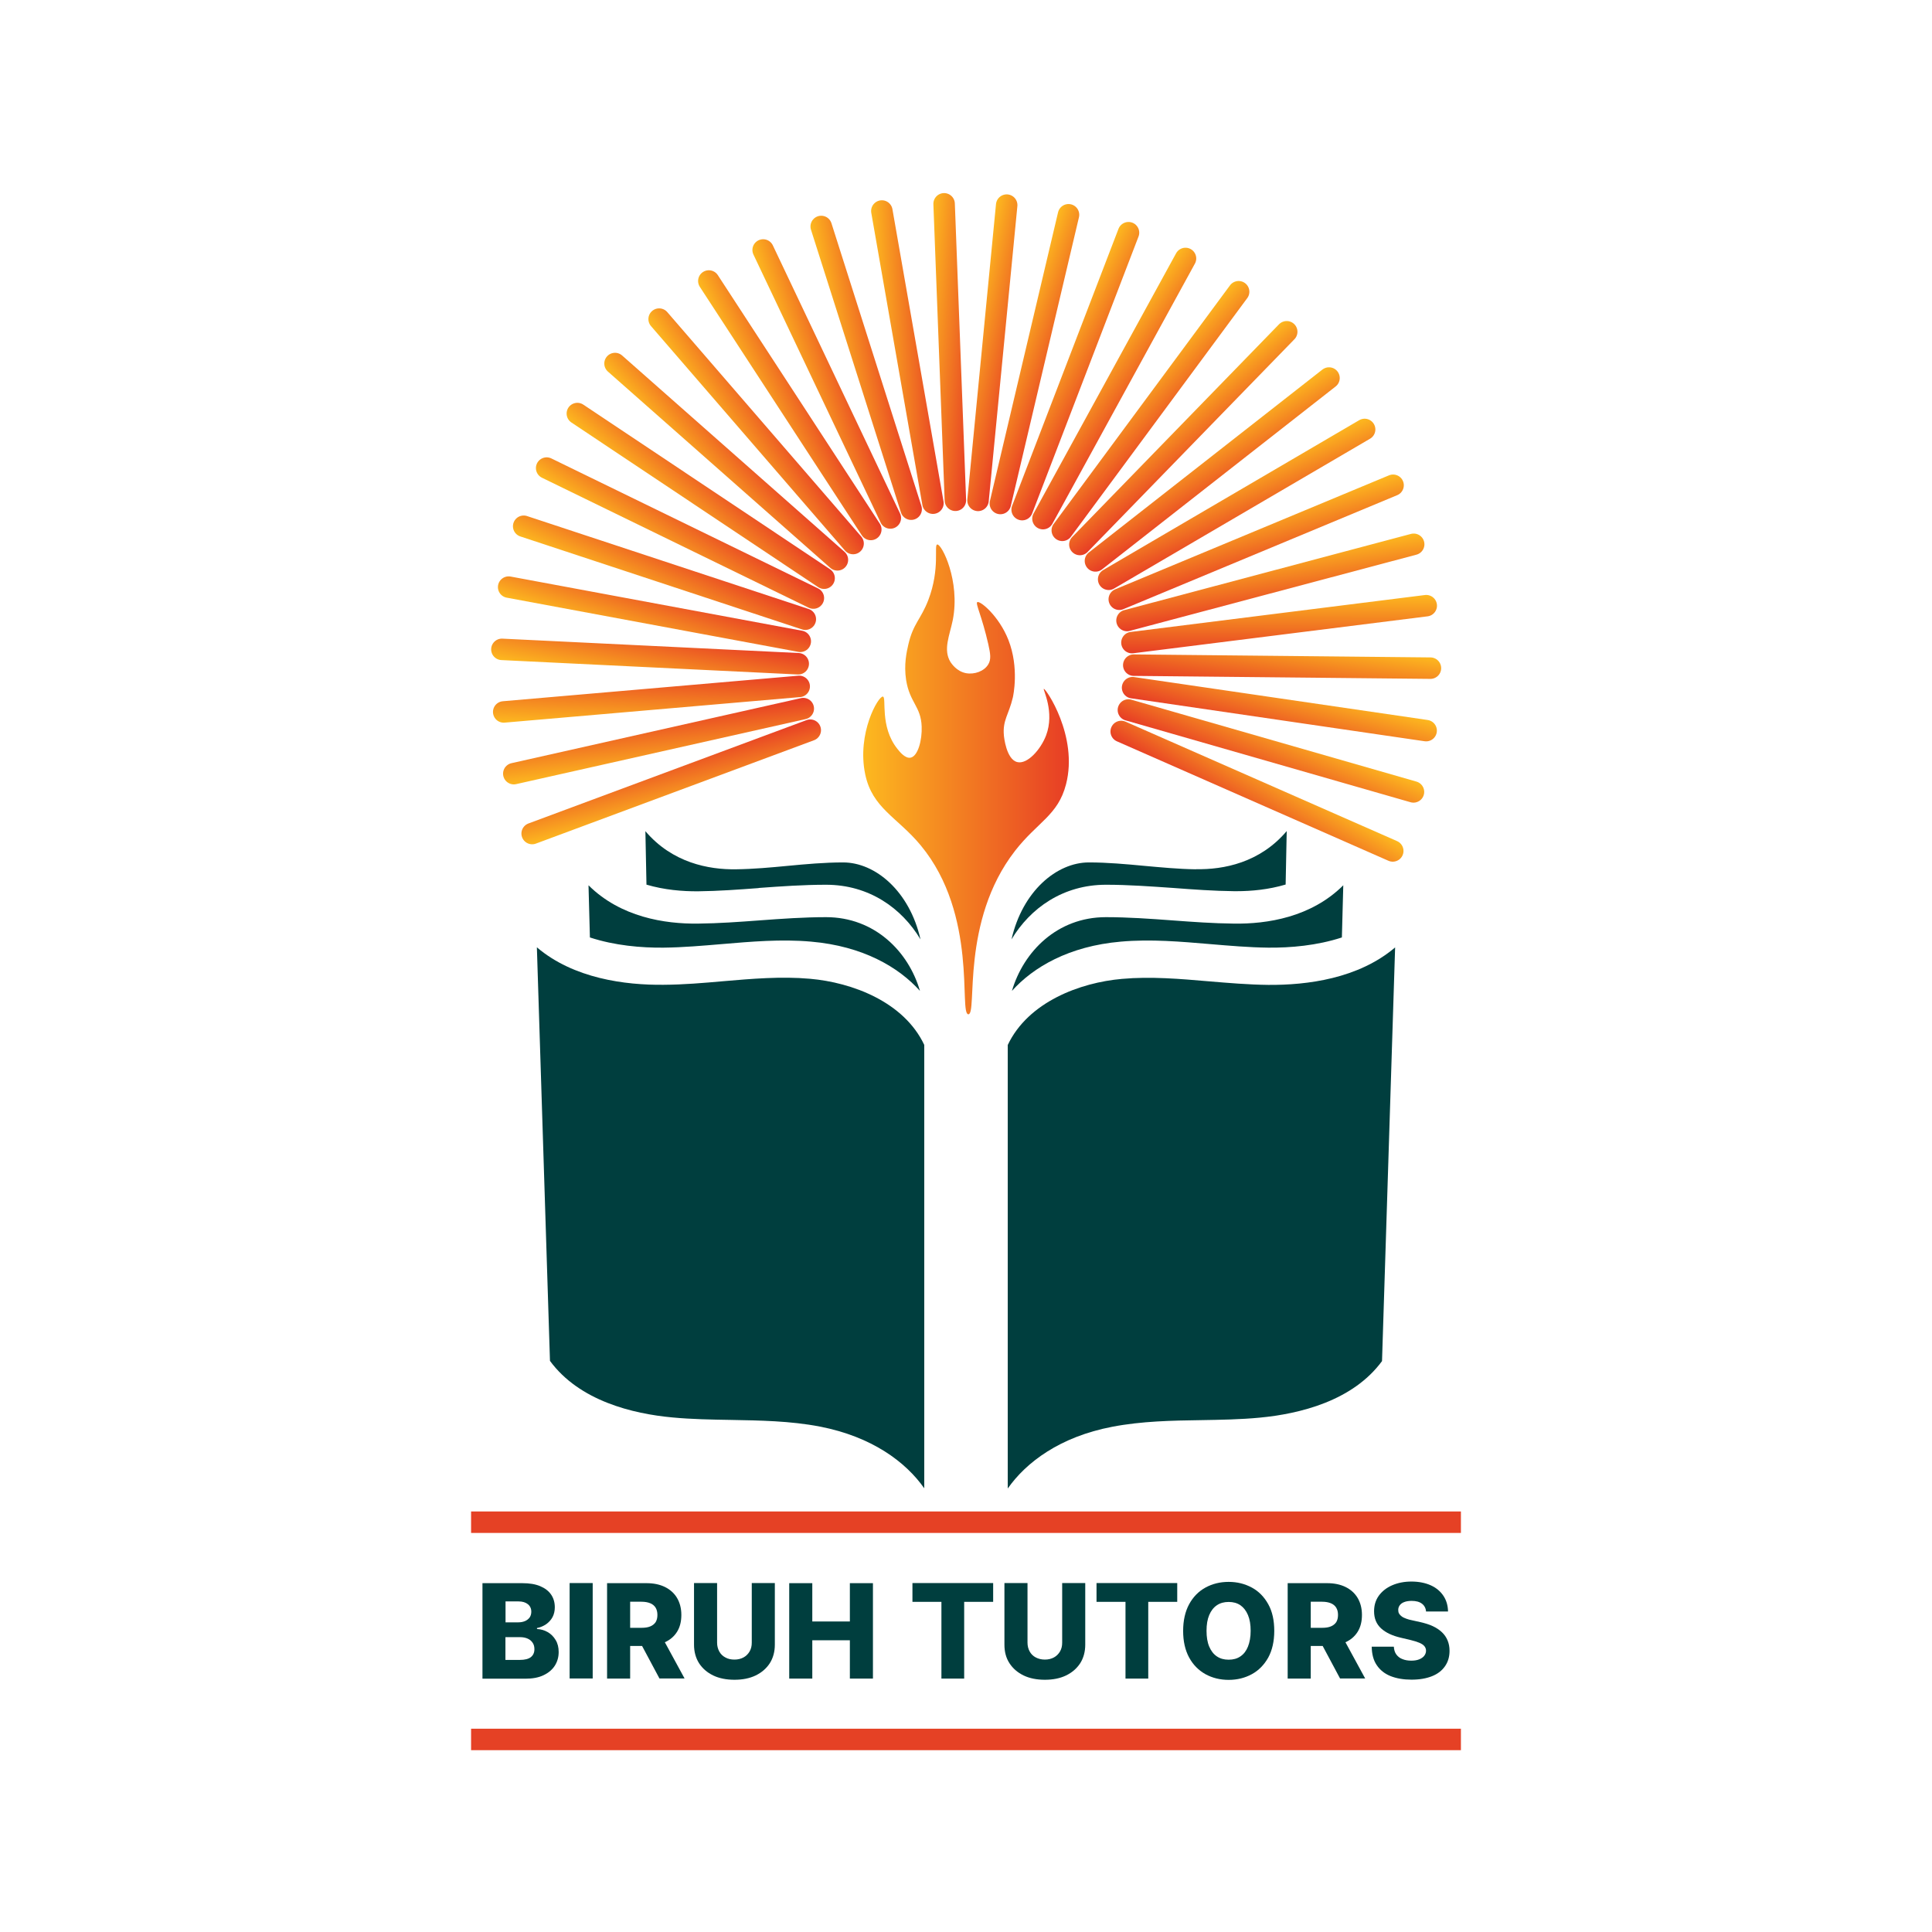 <?xml version="1.0" encoding="UTF-8"?>
<svg id="Layer_1" data-name="Layer 1" xmlns="http://www.w3.org/2000/svg" xmlns:xlink="http://www.w3.org/1999/xlink" viewBox="0 0 180 180">
  <defs>
    <style>
      .cls-1 {
        stroke: url(#linear-gradient-11);
      }

      .cls-1, .cls-2, .cls-3, .cls-4, .cls-5, .cls-6, .cls-7, .cls-8, .cls-9, .cls-10, .cls-11, .cls-12, .cls-13, .cls-14, .cls-15, .cls-16, .cls-17, .cls-18, .cls-19, .cls-20, .cls-21, .cls-22, .cls-23, .cls-24, .cls-25, .cls-26, .cls-27, .cls-28, .cls-29, .cls-30, .cls-31 {
        fill: none;
        stroke-miterlimit: 10;
        stroke-width: 2px;
      }

      .cls-1, .cls-2, .cls-3, .cls-4, .cls-5, .cls-6, .cls-7, .cls-8, .cls-9, .cls-10, .cls-12, .cls-13, .cls-14, .cls-15, .cls-16, .cls-17, .cls-18, .cls-19, .cls-20, .cls-21, .cls-22, .cls-23, .cls-24, .cls-25, .cls-26, .cls-27, .cls-28, .cls-29, .cls-30, .cls-31 {
        stroke-linecap: round;
      }

      .cls-2 {
        stroke: url(#linear-gradient-4);
      }

      .cls-3 {
        stroke: url(#linear-gradient-13);
      }

      .cls-4 {
        stroke: url(#linear-gradient-29);
      }

      .cls-32 {
        fill: #fff;
        opacity: 0;
      }

      .cls-32, .cls-33, .cls-34 {
        stroke-width: 0px;
      }

      .cls-5 {
        stroke: url(#linear-gradient-2);
      }

      .cls-6 {
        stroke: url(#linear-gradient-27);
      }

      .cls-7 {
        stroke: url(#linear-gradient-22);
      }

      .cls-8 {
        stroke: url(#linear-gradient-16);
      }

      .cls-9 {
        stroke: url(#linear-gradient-18);
      }

      .cls-33 {
        fill: url(#linear-gradient-31);
      }

      .cls-10 {
        stroke: url(#linear-gradient-21);
      }

      .cls-11 {
        stroke: #e54125;
      }

      .cls-12 {
        stroke: url(#linear-gradient-15);
      }

      .cls-13 {
        stroke: url(#linear-gradient-23);
      }

      .cls-14 {
        stroke: url(#linear-gradient-3);
      }

      .cls-15 {
        stroke: url(#linear-gradient-7);
      }

      .cls-16 {
        stroke: url(#linear-gradient-9);
      }

      .cls-17 {
        stroke: url(#linear-gradient-28);
      }

      .cls-18 {
        stroke: url(#linear-gradient-14);
      }

      .cls-19 {
        stroke: url(#linear-gradient-8);
      }

      .cls-20 {
        stroke: url(#linear-gradient-10);
      }

      .cls-34 {
        fill: #003e3e;
      }

      .cls-21 {
        stroke: url(#linear-gradient);
      }

      .cls-22 {
        stroke: url(#linear-gradient-17);
      }

      .cls-23 {
        stroke: url(#linear-gradient-25);
      }

      .cls-24 {
        stroke: url(#linear-gradient-20);
      }

      .cls-25 {
        stroke: url(#linear-gradient-5);
      }

      .cls-26 {
        stroke: url(#linear-gradient-24);
      }

      .cls-27 {
        stroke: url(#linear-gradient-26);
      }

      .cls-28 {
        stroke: url(#linear-gradient-12);
      }

      .cls-29 {
        stroke: url(#linear-gradient-19);
      }

      .cls-30 {
        stroke: url(#linear-gradient-30);
      }

      .cls-31 {
        stroke: url(#linear-gradient-6);
      }
    </style>
    <linearGradient id="linear-gradient" x1="104" y1="345.51" x2="109.52" y2="345.96" gradientTransform="translate(-107.93 250.1) rotate(-110.39) scale(1 .64)" gradientUnits="userSpaceOnUse">
      <stop offset="0" stop-color="#fdb91f"/>
      <stop offset="1" stop-color="#e73d25"/>
    </linearGradient>
    <linearGradient id="linear-gradient-2" x1="104" y1="345.51" x2="109.52" y2="345.96" gradientTransform="translate(-131.4 221.78) rotate(-102.66) scale(1 .64)" xlink:href="#linear-gradient"/>
    <linearGradient id="linear-gradient-3" x1="104" x2="109.52" y2="345.96" gradientTransform="translate(-150.85 190.55) rotate(-94.93) scale(1 .64)" xlink:href="#linear-gradient"/>
    <linearGradient id="linear-gradient-4" x1="104" y1="345.51" y2="345.96" gradientTransform="translate(-165.92 156.99) rotate(-87.2) scale(1 .64)" xlink:href="#linear-gradient"/>
    <linearGradient id="linear-gradient-5" x1="104" y1="345.51" y2="345.96" gradientTransform="translate(-176.34 121.71) rotate(-79.47) scale(1 .64)" xlink:href="#linear-gradient"/>
    <linearGradient id="linear-gradient-6" x1="104" y1="345.51" y2="345.96" gradientTransform="translate(-181.93 85.35) rotate(-71.74) scale(1 .64)" xlink:href="#linear-gradient"/>
    <linearGradient id="linear-gradient-7" y1="345.51" x2="109.52" y2="345.96" gradientTransform="translate(-182.57 48.56) rotate(-64.01) scale(1 .64)" xlink:href="#linear-gradient"/>
    <linearGradient id="linear-gradient-8" x1="104" y1="345.51" x2="109.52" y2="345.96" gradientTransform="translate(-178.25 12.03) rotate(-56.29) scale(1 .64)" xlink:href="#linear-gradient"/>
    <linearGradient id="linear-gradient-9" x2="109.52" y2="345.96" gradientTransform="translate(-169.07 -23.59) rotate(-48.56) scale(1 .64)" xlink:href="#linear-gradient"/>
    <linearGradient id="linear-gradient-10" y1="345.51" x2="109.52" y2="345.96" gradientTransform="translate(-155.17 -57.66) rotate(-40.83) scale(1 .64)" xlink:href="#linear-gradient"/>
    <linearGradient id="linear-gradient-11" y1="345.51" x2="109.52" y2="345.96" gradientTransform="translate(-136.83 -89.54) rotate(-33.1) scale(1 .64)" xlink:href="#linear-gradient"/>
    <linearGradient id="linear-gradient-12" x1="104" y2="345.96" gradientTransform="translate(-114.35 -118.67) rotate(-25.37) scale(1 .64)" xlink:href="#linear-gradient"/>
    <linearGradient id="linear-gradient-13" y1="345.51" x2="109.52" y2="345.96" gradientTransform="translate(-88.17 -144.51) rotate(-17.64) scale(1 .64)" xlink:href="#linear-gradient"/>
    <linearGradient id="linear-gradient-14" x1="104" y1="345.51" y2="345.96" gradientTransform="translate(-58.75 -166.6) rotate(-9.91) scale(1 .64)" xlink:href="#linear-gradient"/>
    <linearGradient id="linear-gradient-15" x1="104" x2="109.52" gradientTransform="translate(-26.62 -184.52) rotate(-2.18) scale(1 .64)" xlink:href="#linear-gradient"/>
    <linearGradient id="linear-gradient-16" x1="104" y1="345.51" y2="345.96" gradientTransform="translate(7.62 -197.97) rotate(5.55) scale(1 .64)" xlink:href="#linear-gradient"/>
    <linearGradient id="linear-gradient-17" x1="104" y1="345.51" y2="345.96" gradientTransform="translate(43.36 -206.68) rotate(13.28) scale(1 .64)" xlink:href="#linear-gradient"/>
    <linearGradient id="linear-gradient-18" x1="104" y2="345.96" gradientTransform="translate(79.95 -210.51) rotate(21.01) scale(1 .64)" xlink:href="#linear-gradient"/>
    <linearGradient id="linear-gradient-19" x1="104" y1="345.51" x2="109.52" y2="345.96" gradientTransform="translate(116.72 -209.39) rotate(28.74) scale(1 .64)" xlink:href="#linear-gradient"/>
    <linearGradient id="linear-gradient-20" x1="104" y1="345.51" x2="109.52" y2="345.96" gradientTransform="translate(153 -203.33) rotate(36.47) scale(1 .64)" xlink:href="#linear-gradient"/>
    <linearGradient id="linear-gradient-21" x1="104" x2="109.52" y2="345.96" gradientTransform="translate(188.14 -192.44) rotate(44.2) scale(1 .64)" xlink:href="#linear-gradient"/>
    <linearGradient id="linear-gradient-22" x2="109.52" y2="345.96" gradientTransform="translate(221.5 -176.93) rotate(51.93) scale(1 .64)" xlink:href="#linear-gradient"/>
    <linearGradient id="linear-gradient-23" x1="104" y1="345.51" x2="109.52" y2="345.96" gradientTransform="translate(252.47 -157.07) rotate(59.65) scale(1 .64)" xlink:href="#linear-gradient"/>
    <linearGradient id="linear-gradient-24" y1="345.51" x2="109.52" y2="345.96" gradientTransform="translate(280.49 -133.22) rotate(67.38) scale(1 .64)" xlink:href="#linear-gradient"/>
    <linearGradient id="linear-gradient-25" y1="345.51" x2="109.52" y2="345.96" gradientTransform="translate(305.04 -105.83) rotate(75.11) scale(1 .64)" xlink:href="#linear-gradient"/>
    <linearGradient id="linear-gradient-26" y1="345.51" x2="109.52" y2="345.96" gradientTransform="translate(325.69 -75.38) rotate(82.84) scale(1 .64)" xlink:href="#linear-gradient"/>
    <linearGradient id="linear-gradient-27" x1="104" y1="345.51" y2="345.96" gradientTransform="translate(342.05 -42.43) rotate(90.57) scale(1 .64)" xlink:href="#linear-gradient"/>
    <linearGradient id="linear-gradient-28" y1="345.51" x2="109.52" y2="345.96" gradientTransform="translate(353.83 -7.58) rotate(98.3) scale(1 .64)" xlink:href="#linear-gradient"/>
    <linearGradient id="linear-gradient-29" x1="104" y1="345.51" x2="109.52" y2="345.96" gradientTransform="translate(360.82 28.54) rotate(106.03) scale(1 .64)" xlink:href="#linear-gradient"/>
    <linearGradient id="linear-gradient-30" x2="109.52" y2="345.96" gradientTransform="translate(362.89 65.27) rotate(113.76) scale(1 .64)" xlink:href="#linear-gradient"/>
    <linearGradient id="linear-gradient-31" x1="80.42" y1="72.62" x2="99.58" y2="72.62" gradientTransform="matrix(1,0,0,1,0,0)" xlink:href="#linear-gradient"/>
  </defs>
  <rect class="cls-32" width="180" height="180"/>
  <g>
    <g>
      <g id="_Radial_Repeat_" data-name="&amp;lt;Radial Repeat&amp;gt;">
        <line class="cls-21" x1="49.58" y1="77.66" x2="75.49" y2="68.03"/>
      </g>
      <g id="_Radial_Repeat_-2" data-name="&amp;lt;Radial Repeat&amp;gt;">
        <line class="cls-5" x1="47.87" y1="72.08" x2="74.84" y2="66.02"/>
      </g>
      <g id="_Radial_Repeat_-3" data-name="&amp;lt;Radial Repeat&amp;gt;">
        <line class="cls-14" x1="46.93" y1="66.33" x2="74.46" y2="63.95"/>
      </g>
      <g id="_Radial_Repeat_-4" data-name="&amp;lt;Radial Repeat&amp;gt;">
        <line class="cls-2" x1="46.76" y1="60.5" x2="74.37" y2="61.84"/>
      </g>
      <g id="_Radial_Repeat_-5" data-name="&amp;lt;Radial Repeat&amp;gt;">
        <line class="cls-25" x1="47.39" y1="54.7" x2="74.56" y2="59.75"/>
      </g>
      <g id="_Radial_Repeat_-6" data-name="&amp;lt;Radial Repeat&amp;gt;">
        <line class="cls-31" x1="48.79" y1="49.03" x2="75.03" y2="57.69"/>
      </g>
      <g id="_Radial_Repeat_-7" data-name="&amp;lt;Radial Repeat&amp;gt;">
        <line class="cls-15" x1="50.93" y1="43.61" x2="75.78" y2="55.72"/>
      </g>
      <g id="_Radial_Repeat_-8" data-name="&amp;lt;Radial Repeat&amp;gt;">
        <line class="cls-19" x1="53.79" y1="38.53" x2="76.78" y2="53.87"/>
      </g>
      <g id="_Radial_Repeat_-9" data-name="&amp;lt;Radial Repeat&amp;gt;">
        <line class="cls-16" x1="57.3" y1="33.87" x2="78.02" y2="52.16"/>
      </g>
      <g id="_Radial_Repeat_-10" data-name="&amp;lt;Radial Repeat&amp;gt;">
        <line class="cls-20" x1="61.41" y1="29.73" x2="79.48" y2="50.64"/>
      </g>
      <g id="_Radial_Repeat_-11" data-name="&amp;lt;Radial Repeat&amp;gt;">
        <line class="cls-1" x1="66.04" y1="26.18" x2="81.13" y2="49.33"/>
      </g>
      <g id="_Radial_Repeat_-12" data-name="&amp;lt;Radial Repeat&amp;gt;">
        <line class="cls-28" x1="71.1" y1="23.29" x2="82.95" y2="48.26"/>
      </g>
      <g id="_Radial_Repeat_-13" data-name="&amp;lt;Radial Repeat&amp;gt;">
        <line class="cls-3" x1="76.51" y1="21.1" x2="84.89" y2="47.44"/>
      </g>
      <g id="_Radial_Repeat_-14" data-name="&amp;lt;Radial Repeat&amp;gt;">
        <line class="cls-18" x1="82.16" y1="19.66" x2="86.92" y2="46.88"/>
      </g>
      <g id="_Radial_Repeat_-15" data-name="&amp;lt;Radial Repeat&amp;gt;">
        <line class="cls-12" x1="87.96" y1="18.99" x2="89.01" y2="46.61"/>
      </g>
      <g id="_Radial_Repeat_-16" data-name="&amp;lt;Radial Repeat&amp;gt;">
        <line class="cls-8" x1="93.79" y1="19.11" x2="91.12" y2="46.62"/>
      </g>
      <g id="_Radial_Repeat_-17" data-name="&amp;lt;Radial Repeat&amp;gt;">
        <line class="cls-22" x1="99.55" y1="20.01" x2="93.2" y2="46.91"/>
      </g>
      <g id="_Radial_Repeat_-18" data-name="&amp;lt;Radial Repeat&amp;gt;">
        <line class="cls-9" x1="105.14" y1="21.68" x2="95.23" y2="47.48"/>
      </g>
      <g id="_Radial_Repeat_-19" data-name="&amp;lt;Radial Repeat&amp;gt;">
        <line class="cls-29" x1="110.45" y1="24.08" x2="97.17" y2="48.32"/>
      </g>
      <g id="_Radial_Repeat_-20" data-name="&amp;lt;Radial Repeat&amp;gt;">
        <line class="cls-24" x1="115.4" y1="27.18" x2="98.97" y2="49.41"/>
      </g>
      <g id="_Radial_Repeat_-21" data-name="&amp;lt;Radial Repeat&amp;gt;">
        <line class="cls-10" x1="119.88" y1="30.91" x2="100.61" y2="50.73"/>
      </g>
      <g id="_Radial_Repeat_-22" data-name="&amp;lt;Radial Repeat&amp;gt;">
        <line class="cls-7" x1="123.82" y1="35.22" x2="102.06" y2="52.26"/>
      </g>
      <g id="_Radial_Repeat_-23" data-name="&amp;lt;Radial Repeat&amp;gt;">
        <line class="cls-13" x1="127.14" y1="40.01" x2="103.29" y2="53.97"/>
      </g>
      <g id="_Radial_Repeat_-24" data-name="&amp;lt;Radial Repeat&amp;gt;">
        <line class="cls-26" x1="129.79" y1="45.21" x2="104.28" y2="55.83"/>
      </g>
      <g id="_Radial_Repeat_-25" data-name="&amp;lt;Radial Repeat&amp;gt;">
        <line class="cls-23" x1="131.71" y1="50.71" x2="105" y2="57.81"/>
      </g>
      <g id="_Radial_Repeat_-26" data-name="&amp;lt;Radial Repeat&amp;gt;">
        <line class="cls-27" x1="132.88" y1="56.43" x2="105.46" y2="59.87"/>
      </g>
      <g id="_Radial_Repeat_-27" data-name="&amp;lt;Radial Repeat&amp;gt;">
        <line class="cls-6" x1="133.27" y1="62.25" x2="105.63" y2="61.97"/>
      </g>
      <g id="_Radial_Repeat_-28" data-name="&amp;lt;Radial Repeat&amp;gt;">
        <line class="cls-17" x1="132.87" y1="68.07" x2="105.52" y2="64.07"/>
      </g>
      <g id="_Radial_Repeat_-29" data-name="&amp;lt;Radial Repeat&amp;gt;">
        <line class="cls-4" x1="131.69" y1="73.78" x2="105.13" y2="66.15"/>
      </g>
      <g id="_Radial_Repeat_-30" data-name="&amp;lt;Radial Repeat&amp;gt;">
        <line class="cls-30" x1="129.76" y1="79.28" x2="104.46" y2="68.15"/>
      </g>
    </g>
    <g>
      <path class="cls-34" d="M70.68,82.73c2.05-.15,4.17-.3,6.28-.3,4.01,0,7.06,2.18,8.8,5.09-1.02-4.5-4.21-7.17-7.21-7.17-1.72,0-3.47.16-5.16.32-1.57.15-3.2.3-4.81.32-2.56.04-5.94-.6-8.45-3.55l.1,4.98c1.66.49,3.35.63,4.81.62,1.88-.02,3.79-.16,5.65-.3Z"/>
      <path class="cls-34" d="M61.83,88.29c1.8-.02,3.64-.18,5.41-.33,2.72-.23,5.54-.48,8.33-.23,4.83.42,8.16,2.38,10.14,4.59-1.06-3.66-4.21-6.87-8.75-6.87-2.06,0-4.16.15-6.19.3-1.87.14-3.81.28-5.73.3-3.11.04-7.22-.6-10.21-3.57l.13,4.86c2.32.76,4.79.97,6.86.95Z"/>
      <path class="cls-34" d="M86.11,138.67v-41.32c-1.9-4.02-6.73-5.82-10.65-6.16-2.68-.24-5.44,0-8.11.23-1.8.16-3.67.32-5.51.33-3.59.04-8.4-.58-11.82-3.49l1.22,38.53c2.74,3.73,7.71,4.93,11.41,5.27,1.79.17,3.64.2,5.42.23,2.73.05,5.56.09,8.31.62,4.86.94,8.01,3.3,9.73,5.75Z"/>
      <path class="cls-34" d="M111.42,80.99c-1.62-.02-3.24-.18-4.81-.32-1.69-.16-3.45-.32-5.16-.32-3,0-6.19,2.68-7.21,7.17,1.74-2.91,4.8-5.09,8.8-5.09,2.11,0,4.23.16,6.28.3,1.85.14,3.77.28,5.65.3.08,0,.16,0,.24,0,1.4,0,2.99-.15,4.57-.62l.1-4.98c-2.51,2.96-5.89,3.6-8.45,3.55Z"/>
      <path class="cls-34" d="M114.95,86.05c-1.92-.02-3.85-.16-5.73-.3-2.03-.15-4.13-.3-6.19-.3-4.54,0-7.68,3.22-8.75,6.87,1.98-2.21,5.31-4.17,10.14-4.59,2.79-.25,5.61,0,8.33.23,1.78.15,3.62.31,5.41.33,2.06.02,4.54-.19,6.86-.95l.13-4.86c-2.99,2.98-7.09,3.62-10.21,3.57Z"/>
      <path class="cls-34" d="M128.76,126.8l1.22-38.53c-3.42,2.91-8.2,3.52-11.82,3.49-1.85-.02-3.71-.18-5.51-.33-2.67-.23-5.43-.47-8.11-.23-3.92.34-8.75,2.15-10.65,6.16v41.32c1.72-2.45,4.87-4.82,9.73-5.75,2.75-.53,5.58-.58,8.31-.62,1.78-.03,3.63-.06,5.42-.23,3.71-.35,8.67-1.54,11.41-5.27Z"/>
    </g>
    <g>
      <line class="cls-11" x1="43.89" y1="141.82" x2="136.11" y2="141.82"/>
      <line class="cls-11" x1="43.89" y1="162.06" x2="136.11" y2="162.06"/>
    </g>
    <g>
      <path class="cls-34" d="M44.95,156.39v-8.89h3.71c.67,0,1.22.09,1.67.28.45.19.79.45,1.02.79.23.34.34.73.34,1.18,0,.34-.07.64-.21.91-.14.26-.34.48-.59.66-.25.17-.54.3-.86.36v.09c.36.02.69.11,1,.29.31.18.55.42.74.74.19.31.28.69.28,1.11,0,.48-.12.9-.36,1.28-.24.37-.59.67-1.06.89-.46.22-1.02.32-1.68.32h-3.99ZM47.1,151.15h1.19c.23,0,.44-.04.63-.12.18-.08.32-.19.43-.34.1-.15.15-.33.15-.53,0-.3-.11-.53-.32-.7-.21-.17-.5-.26-.86-.26h-1.22v1.95ZM47.1,154.65h1.33c.47,0,.81-.09,1.03-.26.22-.18.33-.42.33-.74,0-.23-.05-.43-.16-.59-.11-.17-.26-.3-.46-.39-.2-.09-.43-.14-.71-.14h-1.37v2.12Z"/>
      <path class="cls-34" d="M55.22,147.49v8.89h-2.15v-8.89h2.15Z"/>
      <path class="cls-34" d="M56.56,156.39v-8.89h3.67c.67,0,1.24.12,1.73.36.48.24.86.58,1.12,1.02.26.44.4.97.4,1.58s-.13,1.14-.4,1.57-.65.76-1.15.98-1.08.34-1.76.34h-2.32v-1.69h1.92c.32,0,.6-.04.81-.13.22-.09.38-.22.5-.39.11-.18.17-.4.17-.68s-.06-.5-.17-.68c-.11-.18-.28-.32-.5-.41-.22-.09-.49-.14-.81-.14h-1.06v7.16h-2.15ZM61.57,152.32l2.21,4.06h-2.34l-2.17-4.06h2.3Z"/>
      <path class="cls-34" d="M70.04,147.49h2.15v5.74c0,.66-.16,1.24-.47,1.73-.32.49-.76.87-1.32,1.14-.56.27-1.22.4-1.97.4s-1.42-.13-1.98-.4c-.56-.27-1-.65-1.32-1.14-.31-.49-.47-1.07-.47-1.73v-5.74h2.15v5.55c0,.31.07.58.2.82.13.24.32.43.57.56.24.14.53.2.85.2s.6-.07.84-.2.43-.32.57-.56c.14-.24.2-.51.2-.82v-5.55Z"/>
      <path class="cls-34" d="M73.53,156.39v-8.89h2.15v3.57h3.5v-3.57h2.15v8.89h-2.15v-3.57h-3.5v3.57h-2.15Z"/>
      <path class="cls-34" d="M85.01,149.24v-1.75h7.52v1.75h-2.7v7.15h-2.12v-7.15h-2.7Z"/>
      <path class="cls-34" d="M98.96,147.49h2.15v5.74c0,.66-.16,1.24-.47,1.73-.32.49-.76.87-1.32,1.14-.56.27-1.22.4-1.97.4s-1.42-.13-1.98-.4c-.56-.27-1-.65-1.32-1.14s-.47-1.07-.47-1.73v-5.74h2.15v5.55c0,.31.07.58.2.82.13.24.32.43.57.56s.53.2.85.2.6-.07.84-.2.43-.32.57-.56c.14-.24.2-.51.2-.82v-5.55Z"/>
      <path class="cls-34" d="M102.16,149.24v-1.75h7.52v1.75h-2.7v7.15h-2.12v-7.15h-2.7Z"/>
      <path class="cls-34" d="M118.72,151.94c0,.98-.19,1.81-.56,2.49-.38.68-.89,1.2-1.53,1.55-.64.35-1.36.53-2.16.53s-1.52-.18-2.16-.53c-.64-.36-1.15-.87-1.52-1.55-.37-.68-.56-1.51-.56-2.48s.19-1.81.56-2.49c.37-.68.88-1.2,1.52-1.55.64-.35,1.36-.53,2.16-.53s1.51.18,2.16.53,1.15.87,1.53,1.55c.38.68.56,1.51.56,2.49ZM116.52,151.94c0-.58-.08-1.07-.25-1.47s-.4-.7-.7-.91c-.31-.21-.67-.31-1.1-.31s-.79.1-1.1.31c-.31.21-.54.51-.71.91s-.25.89-.25,1.47.08,1.07.25,1.47.4.7.71.91.67.31,1.1.31.8-.1,1.1-.31c.31-.21.54-.51.7-.91s.25-.89.25-1.47Z"/>
      <path class="cls-34" d="M119.97,156.39v-8.89h3.67c.67,0,1.24.12,1.73.36.48.24.86.58,1.12,1.02.26.44.4.97.4,1.58s-.13,1.14-.4,1.57-.65.76-1.15.98-1.08.34-1.76.34h-2.32v-1.69h1.92c.32,0,.6-.04.81-.13.22-.09.38-.22.5-.39.11-.18.17-.4.17-.68s-.06-.5-.17-.68-.28-.32-.5-.41c-.22-.09-.49-.14-.81-.14h-1.06v7.16h-2.15ZM124.98,152.32l2.21,4.06h-2.34l-2.17-4.06h2.3Z"/>
      <path class="cls-34" d="M132.87,150.16c-.03-.32-.16-.57-.38-.74-.23-.18-.55-.27-.97-.27-.28,0-.51.04-.69.11-.19.07-.32.17-.42.3-.09.13-.14.27-.14.43,0,.13.02.25.08.35.06.1.15.19.26.27.11.08.25.14.41.2.16.06.34.11.55.15l.76.17c.44.1.83.22,1.17.38s.62.35.85.57c.23.22.4.47.52.76s.18.61.18.96c0,.56-.14,1.04-.43,1.45-.28.4-.68.71-1.21.92s-1.16.32-1.9.32-1.39-.11-1.95-.33c-.55-.22-.98-.56-1.29-1.02-.31-.45-.46-1.03-.47-1.72h2.06c.02.29.09.53.23.72.14.19.32.34.56.43.24.1.52.15.83.15.29,0,.54-.04.74-.12.2-.08.36-.19.47-.33s.17-.3.17-.48c0-.17-.06-.31-.16-.43-.1-.12-.26-.22-.47-.31-.21-.09-.48-.17-.8-.25l-.93-.22c-.77-.18-1.38-.46-1.82-.86s-.66-.93-.66-1.6c0-.55.14-1.03.44-1.45.3-.41.71-.74,1.24-.97.53-.23,1.13-.35,1.8-.35s1.29.12,1.8.35c.51.23.9.56,1.18.98.28.42.42.91.43,1.46h-2.06Z"/>
    </g>
    <path class="cls-33" d="M94.56,79.28c2.12-2.72,4.01-3.31,4.76-6.21,1.16-4.49-1.9-8.95-2.07-8.89-.11.04,1.04,2.15.21,4.34-.51,1.33-1.76,2.72-2.69,2.48-1.02-.26-1.23-2.35-1.24-2.48-.13-1.42.46-1.95.83-3.52.04-.16.61-2.78-.41-5.38-.88-2.24-2.65-3.68-2.9-3.52-.19.13.43,1.29,1.03,3.93.2.9.27,1.4,0,1.86-.38.65-1.29.97-2.07.83-.9-.17-1.37-.92-1.45-1.03-.72-1.16-.08-2.49.21-3.93.71-3.63-1.03-7.08-1.45-7.03-.33.03.29,2.25-.83,5.17-.7,1.82-1.41,2.19-1.86,4.14-.16.7-.43,1.87-.21,3.31.34,2.13,1.38,2.45,1.45,4.34.05,1.24-.34,2.76-1.03,2.9-.49.1-1-.52-1.24-.83-1.66-2.08-.98-4.79-1.34-4.86-.42-.08-2.45,3.43-1.65,7.24.66,3.17,2.99,3.99,5.17,6.62,5.37,6.48,3.53,15.74,4.44,15.74.87,0-.76-8.66,4.35-15.23Z"/>
  </g>
</svg>